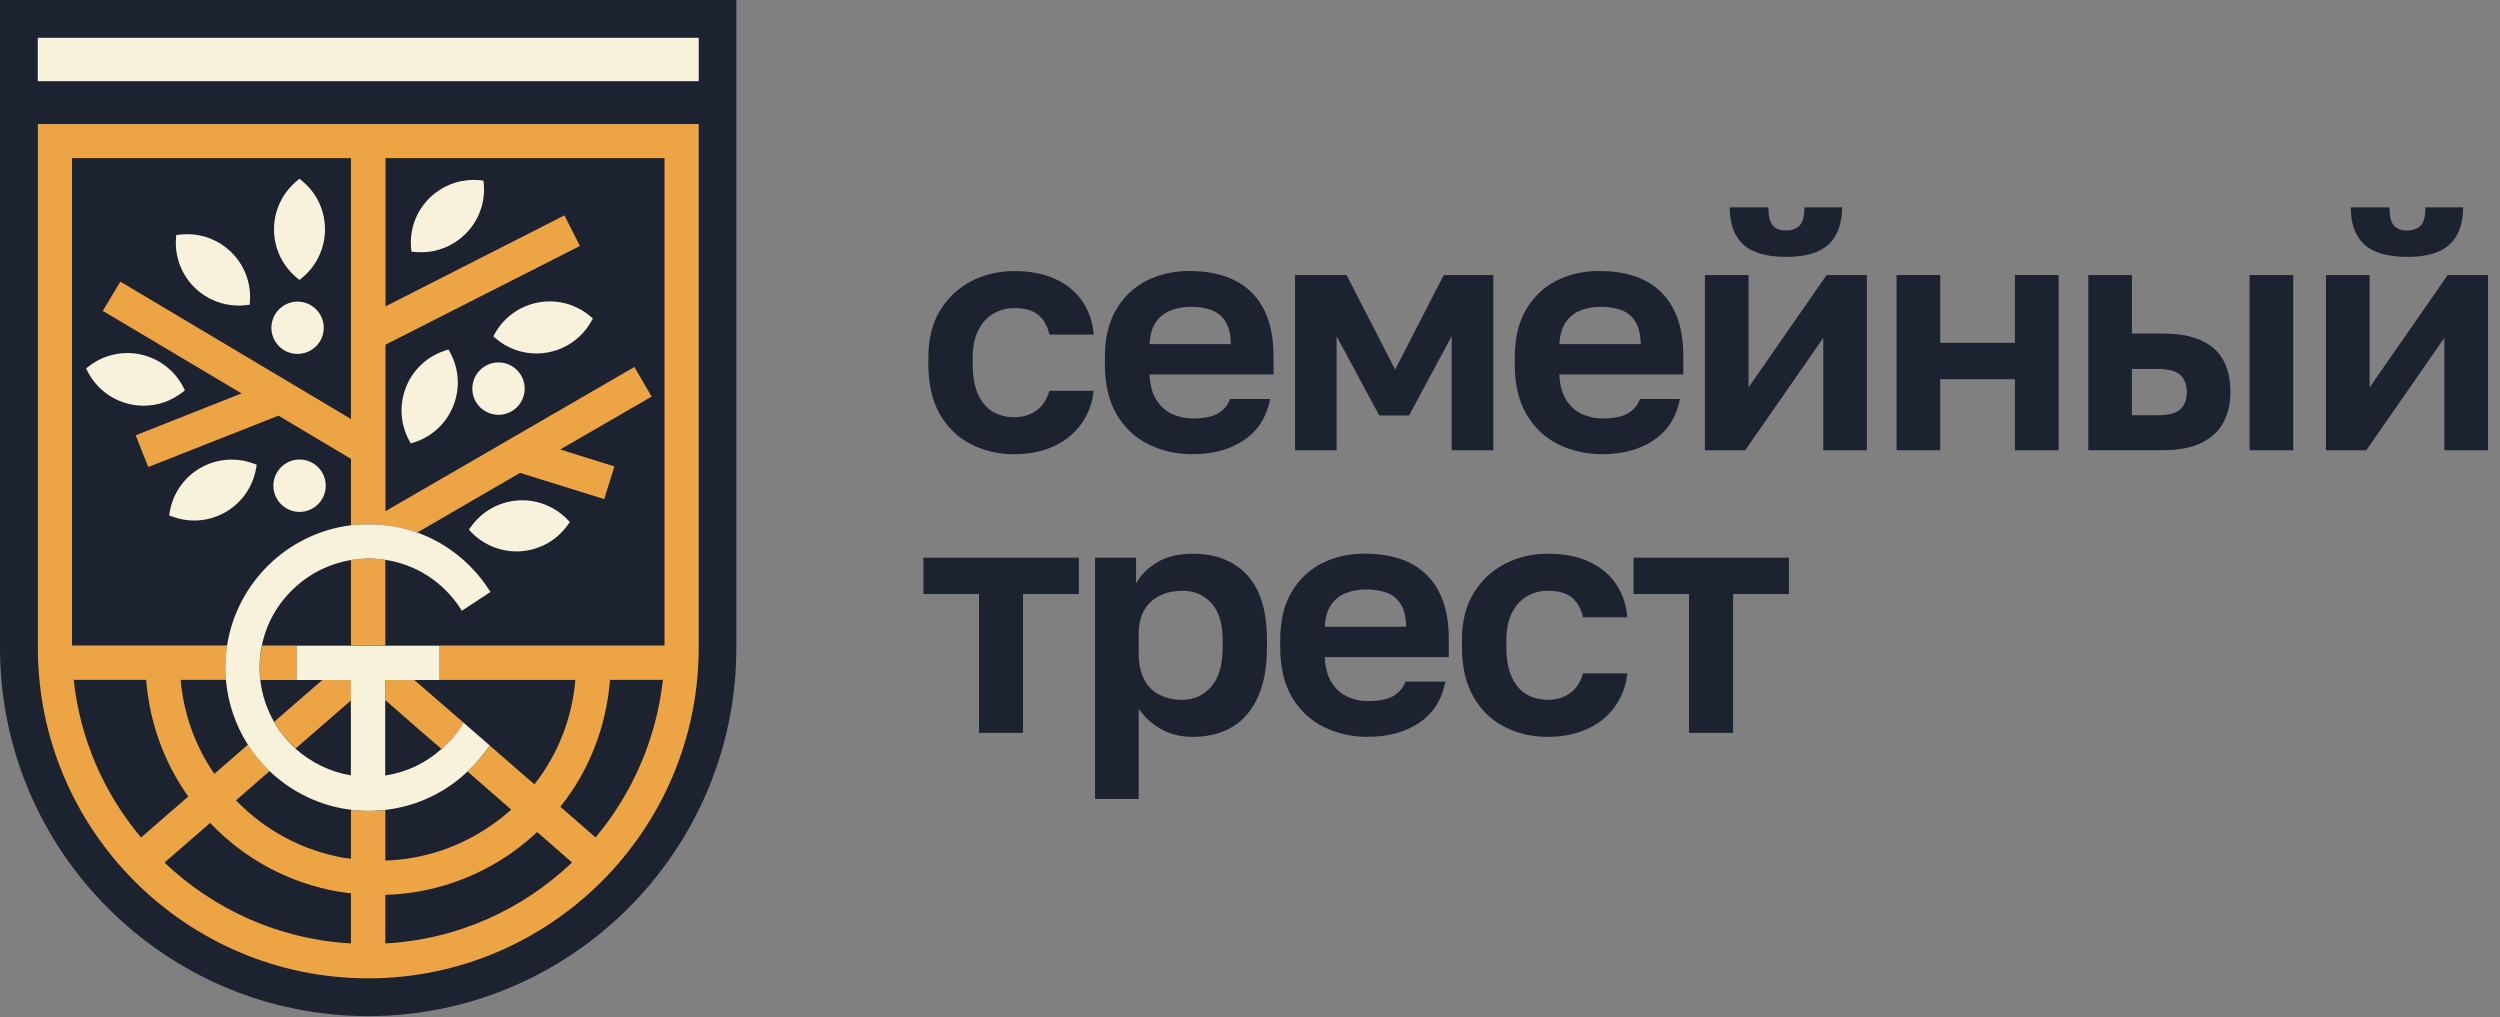 <?xml version="1.0" encoding="UTF-8"?> <svg xmlns="http://www.w3.org/2000/svg" width="172" height="70" viewBox="0 0 172 70" fill="none"><rect x="0" y="0" width="172" height="70" fill="#808080" stroke="none"/><g clip-path="url(#clip0_597_1086)"><path d="M69.787 31.252C68.698 31.252 67.699 31.022 66.796 30.557C65.894 30.097 65.182 29.407 64.657 28.487C64.136 27.571 63.871 26.429 63.871 25.062V24.606C63.871 23.304 64.144 22.21 64.691 21.334C65.238 20.457 65.959 19.789 66.853 19.333C67.747 18.877 68.724 18.651 69.787 18.651C70.924 18.651 71.892 18.847 72.686 19.233C73.481 19.619 74.093 20.145 74.518 20.804C74.944 21.464 75.187 22.202 75.247 23.022H72.2C72.079 22.462 71.831 22.02 71.463 21.69C71.089 21.364 70.534 21.199 69.791 21.199C69.275 21.199 68.802 21.321 68.368 21.564C67.938 21.807 67.587 22.18 67.322 22.688C67.057 23.196 66.922 23.838 66.922 24.611V25.067C66.922 25.917 67.048 26.607 67.296 27.146C67.547 27.684 67.886 28.079 68.32 28.331C68.754 28.582 69.24 28.704 69.787 28.704C70.377 28.704 70.885 28.547 71.311 28.239C71.736 27.931 72.031 27.48 72.196 26.885H75.243C75.152 27.749 74.865 28.513 74.379 29.181C73.893 29.85 73.255 30.362 72.469 30.718C71.68 31.074 70.785 31.252 69.787 31.252Z" fill="#1C2230"></path><path d="M82.044 31.251C80.955 31.251 79.948 31.025 79.032 30.578C78.116 30.131 77.383 29.45 76.836 28.53C76.289 27.614 76.016 26.455 76.016 25.062V24.606C76.016 23.273 76.276 22.167 76.801 21.285C77.326 20.404 78.021 19.745 78.893 19.306C79.766 18.868 80.738 18.646 81.814 18.646C83.711 18.646 85.148 19.146 86.138 20.148C87.127 21.151 87.618 22.596 87.618 24.493V25.765H79.089C79.119 26.477 79.275 27.058 79.553 27.505C79.835 27.952 80.195 28.278 80.634 28.482C81.072 28.686 81.545 28.79 82.044 28.79C82.817 28.79 83.403 28.677 83.794 28.447C84.189 28.221 84.466 27.887 84.636 27.449H87.388C87.144 28.69 86.546 29.636 85.591 30.279C84.636 30.925 83.451 31.247 82.044 31.247V31.251ZM81.932 21.108C81.463 21.108 81.011 21.186 80.577 21.346C80.143 21.507 79.796 21.776 79.531 22.154C79.267 22.531 79.119 23.039 79.089 23.677H84.683C84.666 22.996 84.54 22.466 84.297 22.097C84.054 21.724 83.729 21.468 83.321 21.325C82.913 21.181 82.448 21.108 81.932 21.108Z" fill="#1C2230"></path><path d="M89.098 30.977V18.924H92.644L95.986 25.43L99.329 18.924H102.74V30.977H99.875V23.13L96.941 28.586H94.893L91.958 23.13V30.977H89.094H89.098Z" fill="#1C2230"></path><path d="M110.244 31.251C109.154 31.251 108.147 31.025 107.231 30.578C106.316 30.131 105.582 29.45 105.035 28.53C104.488 27.614 104.215 26.455 104.215 25.062V24.606C104.215 23.273 104.475 22.167 105 21.285C105.526 20.404 106.22 19.745 107.093 19.306C107.965 18.868 108.937 18.646 110.014 18.646C111.91 18.646 113.347 19.146 114.332 20.148C115.318 21.151 115.812 22.596 115.812 24.493V25.765H107.284C107.314 26.477 107.47 27.058 107.748 27.505C108.03 27.952 108.39 28.278 108.829 28.482C109.267 28.686 109.74 28.79 110.239 28.79C111.012 28.79 111.598 28.677 111.989 28.447C112.384 28.221 112.661 27.887 112.831 27.449H115.582C115.339 28.69 114.74 29.636 113.785 30.279C112.831 30.925 111.646 31.247 110.239 31.247L110.244 31.251ZM110.131 21.108C109.662 21.108 109.211 21.186 108.777 21.346C108.343 21.507 107.995 21.776 107.731 22.154C107.466 22.531 107.318 23.039 107.288 23.677H112.883C112.865 22.996 112.739 22.466 112.496 22.097C112.253 21.724 111.928 21.468 111.52 21.325C111.112 21.181 110.647 21.108 110.131 21.108Z" fill="#1C2230"></path><path d="M117.297 30.978V18.924H120.3V26.655L125.67 18.924H128.443V30.978H125.44V23.247L120.07 30.978H117.297ZM122.892 17.674C121.529 17.674 120.539 17.388 119.923 16.811C119.307 16.233 119.003 15.387 119.003 14.263H121.663C121.663 14.853 121.763 15.265 121.959 15.504C122.154 15.738 122.458 15.856 122.87 15.856C123.282 15.856 123.612 15.738 123.825 15.504C124.038 15.27 124.142 14.857 124.142 14.263H126.733C126.733 15.387 126.425 16.233 125.813 16.811C125.196 17.388 124.224 17.674 122.892 17.674Z" fill="#1C2230"></path><path d="M130.484 30.977V18.924H133.488V23.585H138.627V18.924H141.631V30.977H138.627V26.09H133.488V30.977H130.484Z" fill="#1C2230"></path><path d="M143.676 30.977V18.924H146.679V22.947H148.793C150.356 22.947 151.523 23.286 152.296 23.959C153.068 24.636 153.455 25.639 153.455 26.971C153.455 27.761 153.294 28.451 152.977 29.05C152.66 29.649 152.157 30.118 151.476 30.461C150.794 30.804 149.9 30.973 148.793 30.973H143.676V30.977ZM146.675 28.568H148.45C149.179 28.568 149.692 28.434 149.995 28.169C150.299 27.904 150.451 27.505 150.451 26.975C150.451 26.446 150.295 26.047 149.987 25.782C149.674 25.517 149.162 25.382 148.45 25.382H146.675V28.568ZM154.77 30.977V18.924H157.773V30.977H154.77Z" fill="#1C2230"></path><path d="M160.027 30.978V18.924H163.031V26.655L168.4 18.924H171.174V30.978H168.17V23.247L162.801 30.978H160.027ZM165.622 17.674C164.259 17.674 163.27 17.388 162.653 16.811C162.037 16.233 161.733 15.387 161.733 14.263H164.394C164.394 14.853 164.494 15.265 164.689 15.504C164.884 15.738 165.188 15.856 165.6 15.856C166.013 15.856 166.343 15.738 166.555 15.504C166.768 15.27 166.872 14.857 166.872 14.263H169.463C169.463 15.387 169.155 16.233 168.543 16.811C167.927 17.388 166.955 17.674 165.622 17.674Z" fill="#1C2230"></path><path d="M67.355 50.422V40.869H63.535V38.369H74.226V40.869H70.384V50.422H67.359H67.355Z" fill="#1C2230"></path><path d="M75.34 54.971V38.369H78.161V40.144C78.448 39.597 78.921 39.12 79.572 38.712C80.223 38.304 81.052 38.096 82.05 38.096C83.656 38.096 84.91 38.59 85.813 39.576C86.716 40.561 87.168 42.054 87.168 44.055V44.511C87.168 45.891 86.959 47.037 86.543 47.957C86.126 48.873 85.54 49.559 84.78 50.014C84.021 50.47 83.114 50.696 82.05 50.696C81.23 50.696 80.509 50.518 79.88 50.162C79.251 49.806 78.738 49.342 78.343 48.764V54.971H75.34ZM81.347 48.148C82.137 48.148 82.797 47.849 83.326 47.25C83.856 46.651 84.121 45.739 84.121 44.511V44.055C84.121 42.918 83.864 42.067 83.348 41.499C82.831 40.93 82.167 40.644 81.347 40.644C80.787 40.644 80.275 40.752 79.811 40.973C79.346 41.195 78.99 41.525 78.73 41.963C78.474 42.401 78.343 42.948 78.343 43.599V44.962C78.343 45.674 78.469 46.269 78.717 46.746C78.968 47.224 79.32 47.575 79.776 47.805C80.231 48.031 80.752 48.148 81.347 48.148Z" fill="#1C2230"></path><path d="M94.103 50.695C93.013 50.695 92.006 50.47 91.09 50.023C90.175 49.576 89.441 48.894 88.894 47.974C88.347 47.058 88.078 45.899 88.078 44.506V44.05C88.078 42.718 88.338 41.611 88.864 40.73C89.389 39.849 90.083 39.189 90.956 38.751C91.828 38.312 92.8 38.091 93.877 38.091C95.769 38.091 97.21 38.59 98.196 39.593C99.181 40.595 99.676 42.041 99.676 43.937V45.209H91.147C91.177 45.921 91.333 46.503 91.611 46.95C91.893 47.397 92.254 47.722 92.692 47.926C93.13 48.13 93.603 48.234 94.103 48.234C94.875 48.234 95.461 48.121 95.852 47.892C96.247 47.666 96.525 47.332 96.694 46.893H99.446C99.203 48.135 98.604 49.081 97.649 49.723C96.694 50.37 95.509 50.691 94.098 50.691L94.103 50.695ZM93.99 40.552C93.521 40.552 93.07 40.63 92.636 40.791C92.201 40.951 91.854 41.22 91.59 41.598C91.325 41.975 91.177 42.483 91.147 43.121H96.742C96.729 42.44 96.598 41.91 96.355 41.541C96.112 41.168 95.787 40.912 95.379 40.769C94.971 40.626 94.506 40.552 93.99 40.552Z" fill="#1C2230"></path><path d="M106.494 50.696C105.404 50.696 104.406 50.466 103.503 50.002C102.6 49.541 101.888 48.851 101.368 47.931C100.847 47.015 100.582 45.874 100.582 44.507V44.051C100.582 42.749 100.855 41.655 101.402 40.778C101.949 39.901 102.67 39.233 103.564 38.777C104.458 38.321 105.435 38.096 106.498 38.096C107.635 38.096 108.603 38.291 109.397 38.677C110.192 39.064 110.804 39.589 111.229 40.249C111.654 40.908 111.898 41.646 111.958 42.467H108.911C108.79 41.907 108.542 41.464 108.173 41.134C107.8 40.809 107.245 40.644 106.502 40.644C105.986 40.644 105.513 40.765 105.083 41.008C104.649 41.251 104.302 41.624 104.037 42.132C103.772 42.64 103.638 43.282 103.638 44.055V44.511C103.638 45.362 103.764 46.052 104.011 46.59C104.263 47.128 104.601 47.523 105.035 47.775C105.469 48.027 105.955 48.148 106.502 48.148C107.093 48.148 107.601 47.992 108.026 47.684C108.451 47.376 108.746 46.924 108.911 46.33H111.958C111.867 47.193 111.581 47.957 111.095 48.626C110.608 49.294 109.97 49.806 109.185 50.162C108.395 50.518 107.501 50.696 106.502 50.696H106.494Z" fill="#1C2230"></path><path d="M116.206 50.422V40.869H112.387V38.369H123.077V40.869H119.236V50.422H116.211H116.206Z" fill="#1C2230"></path><path d="M50.661 0V44.572C50.661 58.531 39.298 69.907 25.326 69.907C11.355 69.907 0 58.531 0 44.572V0H50.661Z" fill="#1C2230"></path><path d="M20.473 24.349C21.467 24.349 22.274 23.542 22.274 22.552C22.274 21.563 21.467 20.751 20.473 20.751C19.479 20.751 18.672 21.558 18.672 22.552C18.672 23.546 19.479 24.349 20.473 24.349Z" fill="#F8F2DC"></path><path d="M20.61 35.218C21.604 35.218 22.411 34.41 22.411 33.416C22.411 32.423 21.604 31.615 20.61 31.615C19.616 31.615 18.809 32.423 18.809 33.416C18.809 34.41 19.616 35.218 20.61 35.218Z" fill="#F8F2DC"></path><path d="M34.297 28.538C35.292 28.538 36.099 27.732 36.099 26.737C36.099 25.742 35.292 24.936 34.297 24.936C33.303 24.936 32.496 25.742 32.496 26.737C32.496 27.732 33.303 28.538 34.297 28.538Z" fill="#F8F2DC"></path><path d="M16.419 21.024C16.596 21.024 16.774 21.011 16.952 20.989L17.178 20.963L17.195 20.733C17.287 19.439 16.796 18.185 15.854 17.295C15.047 16.531 13.992 16.11 12.885 16.11C12.707 16.11 12.53 16.123 12.351 16.145L12.126 16.171L12.108 16.401C12.017 17.695 12.508 18.949 13.445 19.839C14.253 20.603 15.307 21.024 16.419 21.024Z" fill="#F8F2DC"></path><path d="M8.947 27.809C9.255 27.879 9.572 27.913 9.885 27.913C10.844 27.913 11.786 27.588 12.545 26.993L12.723 26.854L12.619 26.65C12.029 25.496 10.965 24.675 9.698 24.393C9.39 24.324 9.073 24.289 8.761 24.289C7.801 24.289 6.859 24.615 6.1 25.209L5.922 25.348L6.026 25.552C6.616 26.707 7.68 27.527 8.943 27.809H8.947Z" fill="#F8F2DC"></path><path d="M30.858 24.046L30.641 24.115C29.404 24.506 28.419 25.422 27.937 26.624C27.456 27.826 27.534 29.172 28.154 30.309L28.263 30.509L28.48 30.439C29.717 30.049 30.702 29.133 31.184 27.931C31.666 26.728 31.588 25.387 30.967 24.25L30.858 24.05V24.046Z" fill="#F8F2DC"></path><path d="M20.605 19.262L20.783 19.115C21.781 18.29 22.359 17.075 22.359 15.777C22.359 14.479 21.786 13.268 20.783 12.444L20.605 12.296L20.427 12.444C19.429 13.268 18.852 14.483 18.852 15.777C18.852 17.07 19.424 18.29 20.427 19.115L20.605 19.262Z" fill="#F8F2DC"></path><path d="M13.36 35.813C14.115 35.813 14.862 35.613 15.521 35.231C16.646 34.58 17.41 33.474 17.622 32.197L17.661 31.972L17.448 31.894C16.962 31.711 16.455 31.62 15.938 31.62C15.183 31.62 14.432 31.82 13.772 32.202C12.652 32.853 11.889 33.955 11.676 35.236L11.637 35.461L11.849 35.539C12.335 35.722 12.843 35.813 13.364 35.813H13.36Z" fill="#F8F2DC"></path><path d="M33.262 12.427L33.036 12.401C32.889 12.383 32.737 12.379 32.585 12.379C31.443 12.379 30.367 12.822 29.555 13.62C28.631 14.532 28.166 15.79 28.284 17.084L28.305 17.31L28.531 17.331C28.678 17.349 28.83 17.353 28.978 17.353C30.119 17.353 31.196 16.91 32.012 16.107C32.936 15.2 33.397 13.937 33.284 12.644L33.262 12.418V12.427Z" fill="#F8F2DC"></path><path d="M37.827 20.734C37.57 20.734 37.31 20.756 37.058 20.804C35.782 21.034 34.684 21.811 34.05 22.944L33.938 23.143L34.111 23.291C34.892 23.955 35.882 24.32 36.902 24.32C37.158 24.32 37.419 24.298 37.675 24.25C38.951 24.02 40.044 23.243 40.678 22.11L40.791 21.911L40.617 21.763C39.836 21.099 38.846 20.734 37.827 20.734Z" fill="#F8F2DC"></path><path d="M35.869 37.923C37.162 37.823 38.33 37.159 39.072 36.1L39.202 35.913L39.046 35.748C38.234 34.906 37.101 34.42 35.934 34.42C35.825 34.42 35.712 34.42 35.599 34.433C34.306 34.533 33.139 35.197 32.392 36.256L32.262 36.443L32.418 36.608C33.23 37.45 34.362 37.936 35.53 37.936C35.643 37.936 35.751 37.936 35.864 37.923H35.869Z" fill="#F8F2DC"></path><path d="M26.239 38.477C25.953 38.438 25.666 38.438 25.367 38.438C25.067 38.438 24.781 38.451 24.473 38.49H24.433C24.329 38.503 24.238 38.516 24.147 38.529V44.41H26.512V38.516C26.421 38.503 26.33 38.49 26.239 38.477ZM22.185 46.776L20.9 47.891L18.925 49.606L18.86 49.658C18.912 49.736 18.951 49.814 19.004 49.905C19.329 50.413 19.707 50.877 20.145 51.307C20.21 51.372 20.275 51.437 20.34 51.489L20.392 51.45L24.147 48.191V46.776H22.185ZM18.018 44.414C18.005 44.506 17.992 44.61 17.979 44.688C17.94 44.896 17.914 45.092 17.888 45.3C17.875 45.508 17.862 45.73 17.862 45.938C17.862 46.133 17.875 46.316 17.901 46.498C17.901 46.602 17.901 46.68 17.914 46.784H20.419V44.419H18.014L18.018 44.414ZM18.018 44.414C18.005 44.506 17.992 44.61 17.979 44.688C17.94 44.896 17.914 45.092 17.888 45.3C17.875 45.508 17.862 45.73 17.862 45.938C17.862 46.133 17.875 46.316 17.901 46.498C17.901 46.602 17.901 46.68 17.914 46.784H20.419V44.419H18.014L18.018 44.414ZM22.185 46.776L20.9 47.891L18.925 49.606L18.86 49.658C18.912 49.736 18.951 49.814 19.004 49.905C19.329 50.413 19.707 50.877 20.145 51.307C20.21 51.372 20.275 51.437 20.34 51.489L20.392 51.45L24.147 48.191V46.776H22.185ZM26.239 38.477C25.953 38.438 25.666 38.438 25.367 38.438C25.067 38.438 24.781 38.451 24.473 38.49H24.433C24.329 38.503 24.238 38.516 24.147 38.529V44.41H26.512V38.516C26.421 38.503 26.33 38.49 26.239 38.477ZM31.886 49.71C31.482 50.387 30.966 50.995 30.367 51.529L30.393 51.554C30.992 51.021 31.508 50.413 31.912 49.736L31.886 49.71ZM31.886 49.71C31.482 50.387 30.966 50.995 30.367 51.529L30.393 51.554C30.992 51.021 31.508 50.413 31.912 49.736L31.886 49.71ZM25.367 38.438C25.067 38.438 24.781 38.451 24.473 38.49H24.433C24.329 38.503 24.238 38.516 24.147 38.529V44.41H26.512V38.516C26.421 38.503 26.33 38.49 26.239 38.477C25.953 38.438 25.666 38.438 25.367 38.438ZM20.9 47.891L18.925 49.606L18.86 49.658C18.912 49.736 18.951 49.814 19.004 49.905C19.329 50.413 19.707 50.877 20.145 51.307C20.21 51.372 20.275 51.437 20.34 51.489L20.392 51.45L24.147 48.191V46.776H22.185L20.9 47.891ZM20.423 44.414H18.018C18.005 44.506 17.992 44.61 17.979 44.688C17.94 44.896 17.914 45.092 17.888 45.3C17.875 45.508 17.862 45.73 17.862 45.938C17.862 46.133 17.875 46.316 17.901 46.498C17.901 46.602 17.901 46.68 17.914 46.784H20.419V44.419L20.423 44.414ZM2.605 8.532V44.571C2.605 57.102 12.801 67.31 25.332 67.31C37.863 67.31 48.071 57.102 48.071 44.571V8.532H2.605ZM5.071 46.776H10.058C10.279 49.658 11.265 52.414 12.94 54.788C12.94 54.801 12.953 54.801 12.953 54.801L9.706 57.618C7.176 54.619 5.514 50.877 5.071 46.776ZM24.147 64.906C19.186 64.632 14.707 62.566 11.317 59.346L14.459 56.62C16.799 59.085 19.863 60.748 23.279 61.346C23.565 61.386 23.865 61.425 24.147 61.464V64.906ZM26.512 64.906V61.568C29.629 61.477 32.641 60.478 35.228 58.66C35.853 58.217 36.409 57.753 36.956 57.245L39.356 59.337C35.979 62.557 31.487 64.637 26.512 64.91V64.906ZM40.979 57.609H40.966L38.553 55.504C40.528 53.039 41.708 50.022 41.969 46.776H45.606C45.15 50.877 43.488 54.606 40.983 57.605L40.979 57.609ZM45.706 44.414H30.25V46.78H39.586C39.352 49.441 38.379 51.91 36.769 53.964L33.692 51.29C33.249 51.941 32.745 52.548 32.172 53.082L35.172 55.704C34.755 56.069 34.33 56.42 33.874 56.728C31.691 58.273 29.147 59.12 26.512 59.207V55.726C26.421 55.739 26.33 55.752 26.239 55.765C25.953 55.778 25.666 55.791 25.367 55.791C25.067 55.791 24.742 55.778 24.433 55.752H24.42C24.342 55.739 24.251 55.726 24.147 55.726V59.077C23.991 59.063 23.848 59.037 23.678 59.024C20.809 58.517 18.222 57.128 16.239 55.062L18.552 53.048C18.487 52.983 18.422 52.917 18.357 52.852C17.94 52.423 17.55 51.958 17.215 51.463C17.163 51.385 17.111 51.307 17.059 51.229L14.746 53.243C13.422 51.307 12.627 49.089 12.432 46.776H15.549C15.536 46.685 15.536 46.593 15.523 46.489C15.51 46.307 15.51 46.112 15.51 45.929C15.51 45.513 15.536 45.1 15.588 44.684C15.601 44.593 15.614 44.501 15.627 44.41H4.954V10.88H24.147V28.828L8.278 19.375L7.072 21.389L16.616 27.066L9.333 29.948L10.201 32.131L19.16 28.598L24.147 31.571V36.155C24.199 36.142 24.251 36.142 24.29 36.129C24.342 36.129 24.394 36.116 24.433 36.116H24.459C24.629 36.103 24.785 36.09 24.941 36.09C25.084 36.077 25.228 36.077 25.371 36.077H25.514C25.762 36.077 25.996 36.09 26.243 36.116C26.335 36.116 26.426 36.129 26.517 36.142C27.142 36.207 27.75 36.337 28.335 36.519C28.453 36.558 28.57 36.597 28.687 36.65L28.7 36.636L28.739 36.623L35.779 32.535L41.569 34.34L42.273 32.092L38.544 30.924L44.829 27.287L43.648 25.247L26.521 35.169V23.715L39.898 16.922L38.835 14.817L26.526 21.076V10.88H45.719V44.41L45.706 44.414ZM31.912 49.736L31.886 49.71C31.482 50.387 30.966 50.995 30.367 51.529L30.393 51.554C30.992 51.021 31.508 50.413 31.912 49.736ZM25.367 38.438C25.067 38.438 24.781 38.451 24.473 38.49H24.433C24.329 38.503 24.238 38.516 24.147 38.529V44.41H26.512V38.516C26.421 38.503 26.33 38.49 26.239 38.477C25.953 38.438 25.666 38.438 25.367 38.438ZM20.9 47.891L18.925 49.606L18.86 49.658C18.912 49.736 18.951 49.814 19.004 49.905C19.329 50.413 19.707 50.877 20.145 51.307C20.21 51.372 20.275 51.437 20.34 51.489L20.392 51.45L24.147 48.191V46.776H22.185L20.9 47.891ZM20.423 44.414H18.018C18.005 44.506 17.992 44.61 17.979 44.688C17.94 44.896 17.914 45.092 17.888 45.3C17.875 45.508 17.862 45.73 17.862 45.938C17.862 46.133 17.875 46.316 17.901 46.498C17.901 46.602 17.901 46.68 17.914 46.784H20.419V44.419L20.423 44.414ZM18.018 44.414C18.005 44.506 17.992 44.61 17.979 44.688C17.94 44.896 17.914 45.092 17.888 45.3C17.875 45.508 17.862 45.73 17.862 45.938C17.862 46.133 17.875 46.316 17.901 46.498C17.901 46.602 17.901 46.68 17.914 46.784H20.419V44.419H18.014L18.018 44.414ZM22.185 46.776L20.9 47.891L18.925 49.606L18.86 49.658C18.912 49.736 18.951 49.814 19.004 49.905C19.329 50.413 19.707 50.877 20.145 51.307C20.21 51.372 20.275 51.437 20.34 51.489L20.392 51.45L24.147 48.191V46.776H22.185ZM26.239 38.477C25.953 38.438 25.666 38.438 25.367 38.438C25.067 38.438 24.781 38.451 24.473 38.49H24.433C24.329 38.503 24.238 38.516 24.147 38.529V44.41H26.512V38.516C26.421 38.503 26.33 38.49 26.239 38.477ZM31.886 49.71C31.482 50.387 30.966 50.995 30.367 51.529L30.393 51.554C30.992 51.021 31.508 50.413 31.912 49.736L31.886 49.71ZM31.886 49.71C31.482 50.387 30.966 50.995 30.367 51.529L30.393 51.554C30.992 51.021 31.508 50.413 31.912 49.736L31.886 49.71ZM26.239 38.477C25.953 38.438 25.666 38.438 25.367 38.438C25.067 38.438 24.781 38.451 24.473 38.49H24.433C24.329 38.503 24.238 38.516 24.147 38.529V44.41H26.512V38.516C26.421 38.503 26.33 38.49 26.239 38.477ZM22.185 46.776L20.9 47.891L18.925 49.606L18.86 49.658C18.912 49.736 18.951 49.814 19.004 49.905C19.329 50.413 19.707 50.877 20.145 51.307C20.21 51.372 20.275 51.437 20.34 51.489L20.392 51.45L24.147 48.191V46.776H22.185ZM18.018 44.414C18.005 44.506 17.992 44.61 17.979 44.688C17.94 44.896 17.914 45.092 17.888 45.3C17.875 45.508 17.862 45.73 17.862 45.938C17.862 46.133 17.875 46.316 17.901 46.498C17.901 46.602 17.901 46.68 17.914 46.784H20.419V44.419H18.014L18.018 44.414Z" fill="#ECA444"></path><path d="M30.366 51.529V51.516L28.912 50.27L26.508 48.165V46.776H28.496L31.886 49.711C31.482 50.388 30.965 50.995 30.366 51.529Z" fill="#ECA444"></path><path d="M31.911 49.737L33.69 51.282C33.248 51.933 32.744 52.541 32.171 53.075L32.158 53.088C30.613 54.555 28.638 55.479 26.507 55.722C26.416 55.735 26.325 55.748 26.233 55.748C25.947 55.774 25.648 55.788 25.361 55.788C25.049 55.788 24.736 55.774 24.428 55.748H24.415C24.324 55.735 24.245 55.722 24.141 55.709C21.984 55.449 20.053 54.477 18.542 53.049C18.477 52.983 18.412 52.918 18.347 52.853C17.93 52.424 17.54 51.959 17.205 51.464C17.153 51.386 17.101 51.308 17.049 51.23C16.22 49.919 15.686 48.4 15.543 46.777C15.53 46.686 15.53 46.594 15.517 46.49C15.504 46.308 15.504 46.113 15.504 45.93C15.504 45.514 15.53 45.101 15.582 44.685C15.595 44.593 15.608 44.502 15.621 44.411C16.298 40.088 19.775 36.685 24.141 36.138V36.151C24.193 36.138 24.245 36.138 24.285 36.125C24.337 36.125 24.389 36.112 24.428 36.112H24.454C24.623 36.099 24.779 36.086 24.936 36.086C25.079 36.073 25.222 36.073 25.365 36.073H25.509C25.756 36.073 25.99 36.086 26.238 36.112C26.329 36.112 26.42 36.125 26.511 36.138C27.136 36.203 27.744 36.334 28.33 36.516C28.447 36.555 28.564 36.594 28.681 36.646L28.695 36.633C30.682 37.349 32.397 38.686 33.59 40.492L33.747 40.726L31.772 42.024L31.629 41.79C30.448 40.01 28.59 38.829 26.511 38.517C26.42 38.504 26.329 38.491 26.238 38.478C25.951 38.452 25.665 38.426 25.365 38.426C25.066 38.426 24.753 38.452 24.471 38.491H24.432C24.328 38.504 24.237 38.517 24.146 38.53C22.627 38.79 21.251 39.489 20.17 40.531C19.093 41.555 18.325 42.896 18.013 44.416C18 44.507 17.987 44.598 17.961 44.689C17.922 44.897 17.895 45.093 17.883 45.301C17.869 45.509 17.856 45.731 17.856 45.939C17.856 46.121 17.869 46.317 17.883 46.499C17.895 46.603 17.895 46.694 17.909 46.785C18.026 47.823 18.364 48.799 18.855 49.667C18.907 49.746 18.946 49.824 18.998 49.915C19.323 50.423 19.701 50.887 20.14 51.317C20.205 51.382 20.27 51.447 20.335 51.499V51.512C21.385 52.445 22.7 53.109 24.141 53.344V46.785H20.413V44.42H30.244V46.785H26.503V53.357C27.944 53.136 29.28 52.515 30.361 51.538L30.387 51.564C30.986 51.03 31.503 50.423 31.906 49.746L31.911 49.737Z" fill="#F8F2DC"></path><path d="M24.145 36.143C24.196 36.143 24.248 36.143 24.287 36.13C24.248 36.143 24.196 36.143 24.145 36.156V36.143Z" fill="#F8F2DC"></path><path d="M24.939 36.078H25.369C25.225 36.078 25.082 36.078 24.939 36.091C24.783 36.091 24.626 36.104 24.457 36.117C24.613 36.104 24.783 36.091 24.939 36.078Z" fill="#F8F2DC"></path><path d="M28.689 36.634L28.676 36.647C28.559 36.595 28.441 36.556 28.324 36.517C28.441 36.556 28.559 36.595 28.676 36.634H28.689Z" fill="#F8F2DC"></path><path d="M31.912 49.736C31.509 50.413 30.992 51.021 30.393 51.555L30.367 51.529C30.966 50.995 31.483 50.387 31.886 49.71L31.912 49.736Z" fill="#F8F2DC"></path><path d="M48.072 2.6H2.598V5.586H48.072V2.6Z" fill="#F8F2DC"></path></g><defs><clipPath id="clip0_597_1086"><rect width="171.169" height="69.907" fill="white"></rect></clipPath></defs></svg> 
